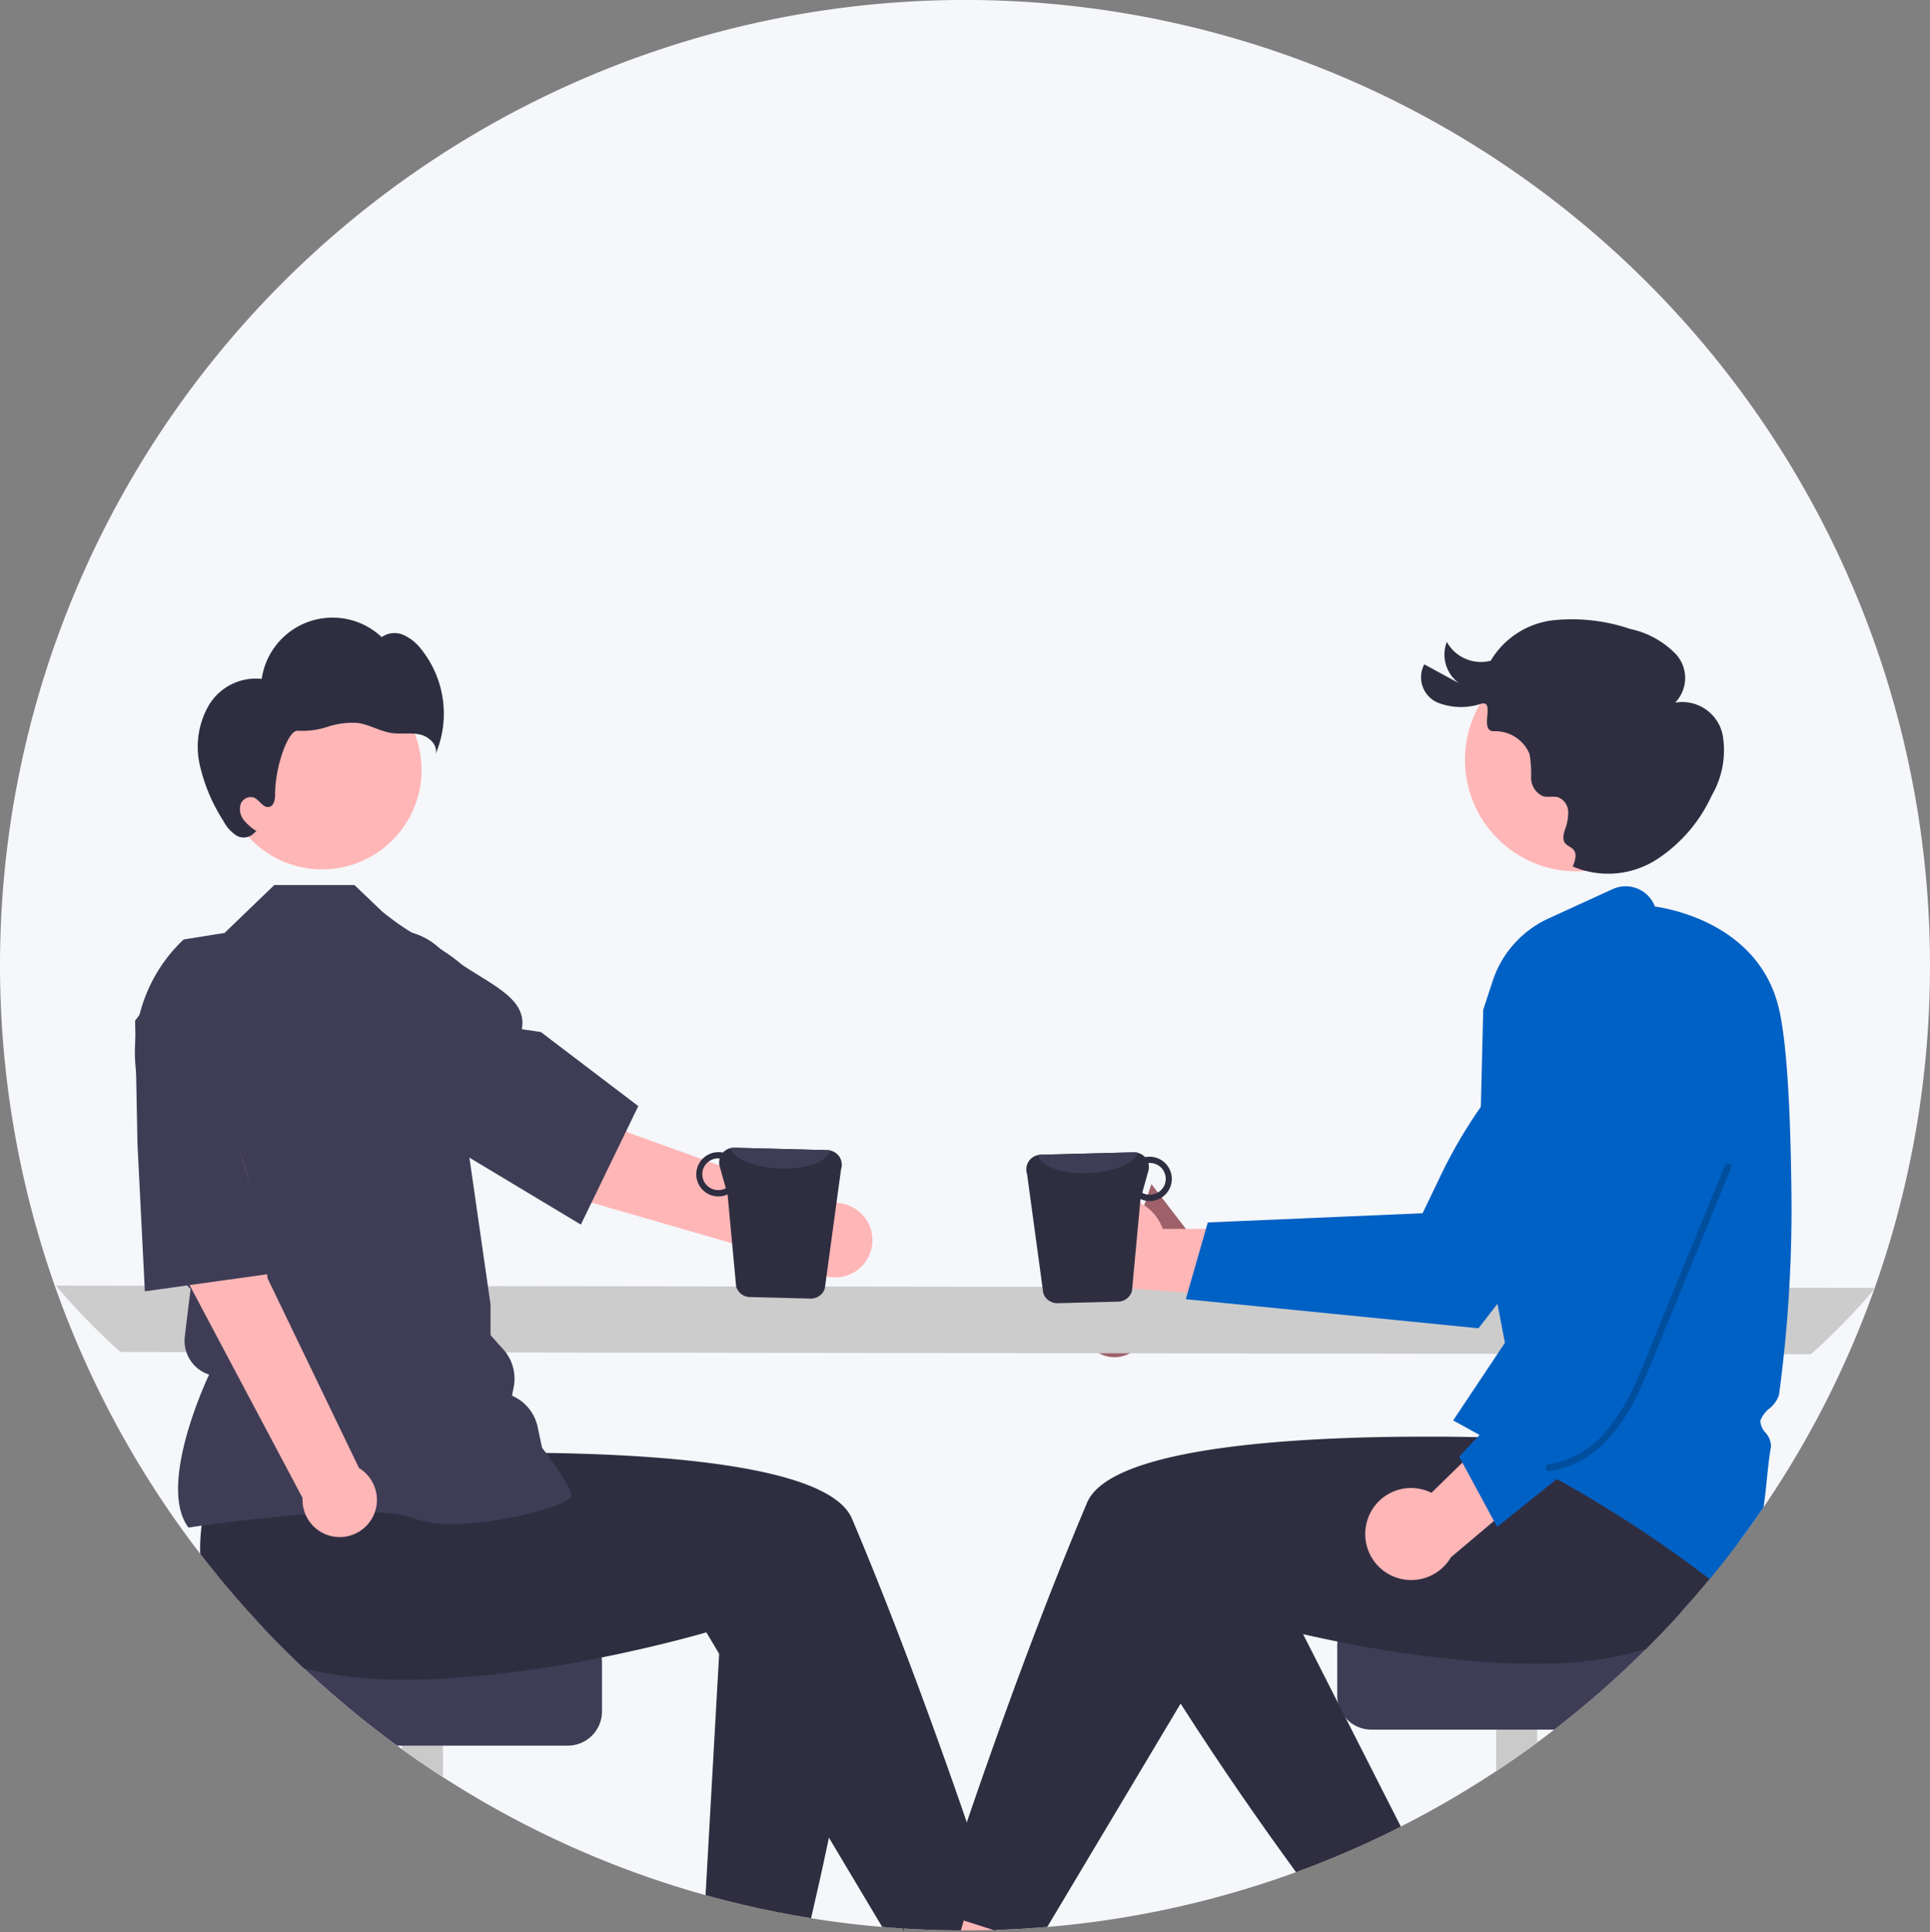 <svg xmlns="http://www.w3.org/2000/svg" width="135.563" height="135.692" viewBox="0 0 135.563 135.692">
  <rect x="0" y="0" width="135.563" height="135.692" fill="#808080" stroke="none"/>
  <g id="icn_about03" transform="translate(0)">
    <path id="パス_2862" data-name="パス 2862" d="M314.562,96.381a67.637,67.637,0,0,1-3.88,22.658c-.011.034-.023.064-.035.1v0a67.477,67.477,0,0,1-7.776,15.308q-.84,1.241-1.74,2.442-.99,1.328-2.043,2.6-.971,1.176-1.993,2.307-1.215,1.348-2.5,2.626a67.812,67.812,0,0,1-6.421,5.635q-.594.461-1.2.906-1.413,1.043-2.882,2.012a67.2,67.2,0,0,1-6.693,3.89c-.4.2-.8.4-1.2.6q-2.335,1.128-4.766,2.075c-.462.182-.926.357-1.394.526-.079.031-.158.06-.238.087a67.348,67.348,0,0,1-17.237,3.764q-.613.056-1.228.093-.652.046-1.306.074c-.345.018-.687.031-1.034.04-.071,0-.143.006-.214.006q-.7.022-1.4.027c-.2,0-.4,0-.6,0-.093,0-.187,0-.28,0q-2.026-.007-4.022-.132c-.027,0-.055,0-.082,0-.477-.032-.952-.066-1.425-.108q-2.529-.213-5-.612-.57-.089-1.137-.193-2.461-.435-4.857-1.048-.712-.181-1.417-.378a67.4,67.4,0,0,1-18.441-8.285q-1.468-.944-2.882-1.964c-.116-.08-.23-.164-.345-.248a67.965,67.965,0,0,1-6.535-5.421q-1.466-1.377-2.847-2.84A67.781,67.781,0,1,1,314.562,96.381Z" transform="translate(-179 -28.6)" fill="#f5f7fa"/>
    <path id="パス_2873" data-name="パス 2873" d="M651.128,555.347a2.262,2.262,0,0,1,2.219-2.665l2.615-7.6,2.549,3.309-2.874,6.711a2.274,2.274,0,0,1-4.51.247Z" transform="translate(-575.085 -461.927)" fill="#9e616a"/>
    <path id="パス_2875" data-name="パス 2875" d="M203.39,589.327a46.514,46.514,0,0,0,4.527,4.661l118.751.161a46.525,46.525,0,0,0,4.527-4.661Z" transform="translate(-199.464 -499.049)" fill="#ccc"/>
    <path id="パス_2876" data-name="パス 2876" d="M564.452,827.447c-.2,0-.4,0-.6,0-.093,0-.187,0-.28,0q-2.026-.007-4.022-.132l.032.262-.114-.267-2.552-5.941,1.808-.776,3.317-1.425,1.006,3.46.963,3.313.287.982Z" transform="translate(-496.075 -691.888)" fill="#ffb6b6"/>
    <path id="パス_2877" data-name="パス 2877" d="M501.2,827.74l-.721,5.849q-2.461-.435-4.857-1.048v-4.8Z" transform="translate(-444.644 -699.078)" fill="#ffb6b6"/>
    <path id="パス_2878" data-name="パス 2878" d="M357.262,760.78V767.7q-1.468-.944-2.882-1.964V760.78Z" transform="translate(-326.144 -642.898)" fill="#cacaca"/>
    <path id="パス_2879" data-name="パス 2879" d="M317.743,741.1v3.457a2.4,2.4,0,0,1-2.4,2.4H303.352a67.953,67.953,0,0,1-6.535-5.421q-1.466-1.377-2.847-2.84h21.373A2.4,2.4,0,0,1,317.743,741.1Z" transform="translate(-275.46 -624.373)" fill="#3f3d56"/>
    <path id="パス_2880" data-name="パス 2880" d="M322.647,672.283l-.394.126-.118.037-.1-.031q-.7.022-1.4.027c-.2,0-.4,0-.6,0-.093,0-.187,0-.28,0q-2.026-.007-4.022-.132l.032.263-.114-.267c-.477-.032-.952-.066-1.425-.108l-3.746-6.274-7.71-12.911-.894-1.5s-3.048.9-7.361,1.766a79.059,79.059,0,0,1-11.143,1.489c-.968.052-1.932.077-2.882.069a28,28,0,0,1-6.88-.794q-1.466-1.376-2.846-2.84A67.826,67.826,0,0,1,266.324,646a12.553,12.553,0,0,1,.1-1.987c.014-.11.029-.221.047-.333l.44-7.464,3.265-.431,4.968-.657,5.382-.712.592,4.64s4.191-.213,9.5-.142c8.528.116,19.94.966,21.486,4.614.145.343.29.689.435,1.035,3,7.189,5.757,14.848,7.63,20.289.357,1.037.681,1.992.969,2.848C322.091,670.534,322.647,672.283,322.647,672.283Z" transform="translate(-252.261 -536.883)" fill="#2f2e41"/>
    <path id="パス_2881" data-name="パス 2881" d="M498.518,715.32q-.118,1.024-.25,2.04c-.773,5.991-1.837,11.713-2.782,16.239-.462,2.209-.9,4.131-1.256,5.662q-.57-.089-1.137-.193-2.461-.435-4.857-1.048-.712-.181-1.417-.378l.956-16.953.316-5.608,9.832.227Z" transform="translate(-437.261 -604.556)" fill="#2f2e41"/>
    <path id="パス_2882" data-name="パス 2882" d="M648.953,551.574a3.212,3.212,0,0,1,4.6,1.755l11.415.013-3.272,4.948-10.339-.771a3.23,3.23,0,0,1-2.407-5.945Z" transform="translate(-571.887 -467.033)" fill="#ffb6b6"/>
    <path id="パス_2883" data-name="パス 2883" d="M696.331,481.195l20.559,2.042.054-.069c.1-.133,10.4-13.306,12.124-16.442a9.482,9.482,0,0,0,1.1-6.21l-.012-.052-.041-.035a4.812,4.812,0,0,0-6.016-.132,34.081,34.081,0,0,0-9.835,12.153l-1.3,2.708-15.088.647Z" transform="translate(-613.041 -389.961)" fill="#0061c5"/>
    <path id="パス_2884" data-name="パス 2884" d="M606.12,814.371l-3.03,7.055q-.652.046-1.306.074c-.345.018-.687.031-1.034.04l-.118.037-.1-.031q-.7.022-1.4.027c-.2,0-.4,0-.6,0-.093,0-.187,0-.28,0l.2-.689.237-.816.94-3.233L601,812.17l2.019.866Z" transform="translate(-530.759 -686.014)" fill="#ffb6b6"/>
    <path id="パス_2885" data-name="パス 2885" d="M749.6,814.242q-2.335,1.128-4.766,2.075l-1.584-2.665,5.107-2.243Z" transform="translate(-652.406 -685.377)" fill="#ffb6b6"/>
    <path id="パス_2886" data-name="パス 2886" d="M834.6,753.78v5.612q-1.413,1.043-2.882,2.013V753.78Z" transform="translate(-726.632 -637.025)" fill="#cacaca"/>
    <path id="パス_2887" data-name="パス 2887" d="M786.541,731.7q-1.215,1.348-2.5,2.626a67.81,67.81,0,0,1-6.421,5.635H764.771a2.4,2.4,0,0,1-1.8-.816v0a2.371,2.371,0,0,1-.541-1.063l0,0a2.474,2.474,0,0,1-.055-.515V734.1a2.4,2.4,0,0,1,2.4-2.4Z" transform="translate(-668.447 -618.5)" fill="#3f3d56"/>
    <path id="パス_2888" data-name="パス 2888" d="M645.388,629.056l-1.393,5.967a12.542,12.542,0,0,1,.135,2.615q-.99,1.328-2.043,2.6-.971,1.176-1.993,2.307-1.215,1.348-2.5,2.626a26.552,26.552,0,0,1-7.622,1.008c-.95.008-1.914-.018-2.882-.069a79.032,79.032,0,0,1-11.143-1.489c-.86-.171-1.668-.345-2.412-.514-1.409-.317-2.587-.613-3.441-.839-.961-.251-1.509-.414-1.509-.414l-3.656,6.123-3.32,5.558-6.049,10.129q-.613.055-1.228.093-.652.046-1.306.074c-.345.018-.687.031-1.034.04l-.118.037-.1-.031-1.552-.494-.523-.166-1.882-.6s.42-1.323,1.156-3.531c.27-.81.583-1.74.934-2.768,1.267-3.713,3.024-8.7,5.028-13.927.594-1.552,1.209-3.127,1.842-4.693.518-1.286,1.047-2.568,1.581-3.832.929-2.191,5.418-3.373,10.7-3.993.269-.031.539-.061.811-.09,2.694-.283,5.551-.43,8.224-.5,1.338-.034,2.629-.047,3.83-.048q.582,0,1.132,0h0c.99,0,1.9.019,2.7.035l.456.011h0l.295.006c1.753.045,2.829.1,2.829.1l.417-3.272.085-.66.08-.628v0l.01-.079.066,0,1.159-.023,9.744-.19,5.323-.1Z" transform="translate(-522 -529.348)" fill="#2f2e41"/>
    <path id="パス_2889" data-name="パス 2889" d="M690.863,726.793c-.4.2-.8.4-1.2.6q-2.335,1.128-4.766,2.075c-.462.182-.926.357-1.394.526-.052-.072-.1-.145-.158-.217-2.235-3.067-5.075-7.115-7.949-11.618-1.2-1.884-2.412-3.848-3.585-5.854l8.5-3.967.953-.444,2.74,5.4,2.444,4.812.544,1.071Z" transform="translate(-592.468 -598.524)" fill="#2f2e41"/>
    <circle id="楕円形_43" data-name="楕円形 43" cx="7.829" cy="7.829" r="7.829" transform="translate(102.901 45.531)" fill="#ffb6b6"/>
    <path id="パス_2890" data-name="パス 2890" d="M809.436,315.978a6.32,6.32,0,0,0,5.831-.452,10.607,10.607,0,0,0,3.932-4.539,6.286,6.286,0,0,0,.755-4.3,2.9,2.9,0,0,0-3.326-2.216,2.485,2.485,0,0,0,.074-3.38,6.275,6.275,0,0,0-3.235-1.795,12.74,12.74,0,0,0-5.378-.612,5.892,5.892,0,0,0-4.418,2.846,2.743,2.743,0,0,1-3.082-1.324,2.485,2.485,0,0,0,.854,2.9l-2.437-1.322a1.937,1.937,0,0,0,.887,2.663,4.446,4.446,0,0,0,3.113.1c1.029-.261-.185,1.913.877,1.934a2.6,2.6,0,0,1,2.514,1.594,8.156,8.156,0,0,1,.113,1.659,1.4,1.4,0,0,0,.85,1.313c.339.091.711-.03,1.047.072a1.123,1.123,0,0,1,.708,1.006,3.3,3.3,0,0,1-.234,1.277c-.531,1.638,1.174.72.642,2.357Z" transform="translate(-698.965 -255.13)" fill="#2f2e41"/>
    <path id="パス_2891" data-name="パス 2891" d="M836.724,436.9c-.064-6.466-.357-10.872-.869-13.1-1.375-5.986-7.727-7.078-8.721-7.213a2.2,2.2,0,0,0-2.97-1.225l-4.513,2.067a7.352,7.352,0,0,0-3.908,4.363l-.67,2.045-.336,13.722,1.111,5.772,0,0,.749,3.888-.515.773-2.941,4.411-.05.077,0,0-.129.192.53.291q.676.372,1.319.729l.306.172h0l.192.106q2.41,1.347,4.387,2.5l.544.317a87.9,87.9,0,0,1,10.74,7.028q1.053-1.275,2.043-2.6.9-1.2,1.74-2.442c.1-.647.164-1.294.229-1.929.077-.763.158-1.554.293-2.331a1.431,1.431,0,0,0-.39-.987,1.319,1.319,0,0,1-.357-.832,1.973,1.973,0,0,1,.626-.847,2.05,2.05,0,0,0,.686-.974q.193-1.42.343-2.85.246-2.326.378-4.666Q836.757,440.126,836.724,436.9Z" transform="translate(-710.892 -352.926)" fill="#0061c5"/>
    <path id="パス_2892" data-name="パス 2892" d="M774.742,640.11a3.212,3.212,0,0,1,4.516-1.966l8.165-7.978,1.125,5.824-7.926,6.683a3.23,3.23,0,0,1-5.88-2.563Z" transform="translate(-678.712 -533.313)" fill="#ffb6b6"/>
    <path id="パス_2893" data-name="パス 2893" d="M818.258,494.066l16.118-12.926-.01-.087c-.019-.167-1.883-16.78-2.842-20.23a9.481,9.481,0,0,0-3.561-5.2l-.045-.029-.053,0a4.812,4.812,0,0,0-4.391,4.115,34.081,34.081,0,0,0,1.477,15.564l.966,2.845L815.59,489.136Z" transform="translate(-713.099 -386.843)" fill="#0061c5"/>
    <circle id="楕円形_44" data-name="楕円形 44" cx="6.986" cy="6.986" r="6.986" transform="translate(15.637 47.077)" fill="#ffb6b6"/>
    <path id="パス_2894" data-name="パス 2894" d="M241.612,459.723l-.038-.053c-2.035-2.849,1.026-9.695,1.487-10.687h0a2.492,2.492,0,0,1-1.705-2.661l.2-1.691.207-1.659-1.486-1.486,0-.037-.855-7.482L238.173,429a10.911,10.911,0,0,1,3.1-10.574l2.874-.456,3.493-3.365h5.632l1.931,1.845c3.8,3.112,4.7,1.76,8.98,7.619l-3.066,8.077,1.713,11.912v2.156l.892.992a3.086,3.086,0,0,1,.732,2.67l-.117.587h0a3.087,3.087,0,0,1,1.8,2.19l.313,1.463c.268.354,2.038,2.714,2.038,3.359,0,.1-.072.191-.225.294-1.206.817-7.874,2.482-10.825,1.3-3.143-1.257-15.638.629-15.764.648Z" transform="translate(-228.375 -352.454)" fill="#3f3d56"/>
    <path id="パス_2895" data-name="パス 2895" d="M239.178,512.934l5.808-1.137c2.148,3.208,3.3,11.98,3.3,11.98l6.422,13.318a2.613,2.613,0,1,1-3.966,2.1l-8.376-15.779Z" transform="translate(-229.49 -434.002)" fill="#ffb6b6"/>
    <path id="パス_2896" data-name="パス 2896" d="M238.115,453.4l-.165-8.633,2.733-3.657a4.8,4.8,0,0,1,4.73-1.831h0a4.794,4.794,0,0,1,3.835,5.3c-.464,3.656-1.517,8.23-3.9,9.265l-.024.01,2.47,8.637-9.159,1.279Z" transform="translate(-228.46 -373.089)" fill="#3f3d56"/>
    <path id="パス_2897" data-name="パス 2897" d="M379.777,490.21s-6.97-5.448-10.751-6.231l-3.346,4.882,9.049,5.546,17.618,5.094a2.613,2.613,0,1,0,1.344-4.292Z" transform="translate(-335.625 -410.663)" fill="#ffb6b6"/>
    <path id="パス_2898" data-name="パス 2898" d="M329.916,449.583l-7.264-4.667-1.517-4.306a4.805,4.805,0,0,1,1.112-4.949h0a4.794,4.794,0,0,1,6.541-.234c2.779,2.42,6.36,3.231,5.894,5.787l1.338.2,6.841,5.2-4.034,8.322Z" transform="translate(-298.028 -368.94)" fill="#3f3d56"/>
    <path id="パス_2899" data-name="パス 2899" d="M266.135,304.1a3.845,3.845,0,0,1,3.683-1.8,5.03,5.03,0,0,1,8.428-2.934,1.564,1.564,0,0,1,1.53-.153,3.225,3.225,0,0,1,1.243,1,7.238,7.238,0,0,1,1.013,7.364c.174-.634-.461-1.23-1.1-1.373s-1.315-.008-1.966-.1c-.834-.119-1.584-.6-2.42-.712a5.509,5.509,0,0,0-2.093.269,5.676,5.676,0,0,1-2.093.281c-.7-.083-1.609,2.582-1.6,4.459,0,.356-.071.813-.419.888-.428.093-.676-.5-1.084-.659a.754.754,0,0,0-.925.492,1.229,1.229,0,0,0,.235,1.1,3.632,3.632,0,0,0,.881.764l-.168.14a1,1,0,0,1-1.261.157,2.721,2.721,0,0,1-.905-1.031,12.128,12.128,0,0,1-1.66-3.979A5.8,5.8,0,0,1,266.135,304.1Z" transform="translate(-251.436 -254.625)" fill="#2f2e41"/>
    <path id="パス_2901" data-name="パス 2901" d="M865.935,536.266l-4.038,9.856c-.65,1.586-1.28,3.182-1.957,4.757a14.885,14.885,0,0,1-2.328,4.012,6.523,6.523,0,0,1-4.016,2.325c-.3.036-.309.519,0,.483a6.717,6.717,0,0,0,3.8-1.891,12.439,12.439,0,0,0,2.592-3.866c.729-1.573,1.349-3.2,2.005-4.8l2.064-5.039,2.338-5.706c.118-.287-.349-.413-.466-.128Z" transform="translate(-744.793 -454.397)" opacity="0.2"/>
    <path id="パス_2902" data-name="パス 2902" d="M627.946,541.1a1.033,1.033,0,0,0,1,.7l4.265-.11a1.019,1.019,0,0,0,.963-.75l.6-6.454a1.577,1.577,0,0,0,.682.14,1.555,1.555,0,1,0-.078-3.11,1.312,1.312,0,0,0-.28.029,1.054,1.054,0,0,0-.785-.339l-6.561.169a.945.945,0,0,0-.162.02,1.025,1.025,0,0,0-.785,1.331Zm6.951-7.055.43-1.538a1.048,1.048,0,0,0,0-.543c.021,0,.039-.01.06-.01a1.113,1.113,0,1,1,.052,2.225,1.048,1.048,0,0,1-.545-.133Z" transform="translate(-554.665 -450.285)" fill="#2f2e41"/>
    <path id="パス_2903" data-name="パス 2903" d="M631.952,531.393c.14.8,1.711,1.361,3.6,1.263,1.738-.08,3.158-.69,3.419-1.413a.97.97,0,0,0-.3-.04l-6.561.169A.944.944,0,0,0,631.952,531.393Z" transform="translate(-559.027 -450.284)" fill="#3f3d56"/>
    <path id="パス_2904" data-name="パス 2904" d="M492.945,530.724a1.025,1.025,0,0,0-.785-1.331.95.95,0,0,0-.162-.02l-6.561-.169a1.054,1.054,0,0,0-.785.339,1.32,1.32,0,0,0-.28-.029,1.555,1.555,0,1,0-.078,3.11,1.577,1.577,0,0,0,.682-.14l.6,6.454a1.019,1.019,0,0,0,.963.75l4.265.11a1.033,1.033,0,0,0,1-.7Zm-8.636,1.454a1.113,1.113,0,1,1,.052-2.225c.021,0,.039.01.06.01a1.047,1.047,0,0,0,0,.543l.43,1.538A1.047,1.047,0,0,1,484.309,532.178Z" transform="translate(-433.871 -448.606)" fill="#2f2e41"/>
    <path id="パス_2905" data-name="パス 2905" d="M504.468,529.393c-.14.8-1.711,1.361-3.6,1.263-1.738-.08-3.158-.69-3.419-1.413a.968.968,0,0,1,.3-.04l6.561.169A.943.943,0,0,1,504.468,529.393Z" transform="translate(-446.178 -448.606)" fill="#3f3d56"/>
  </g>
</svg>
